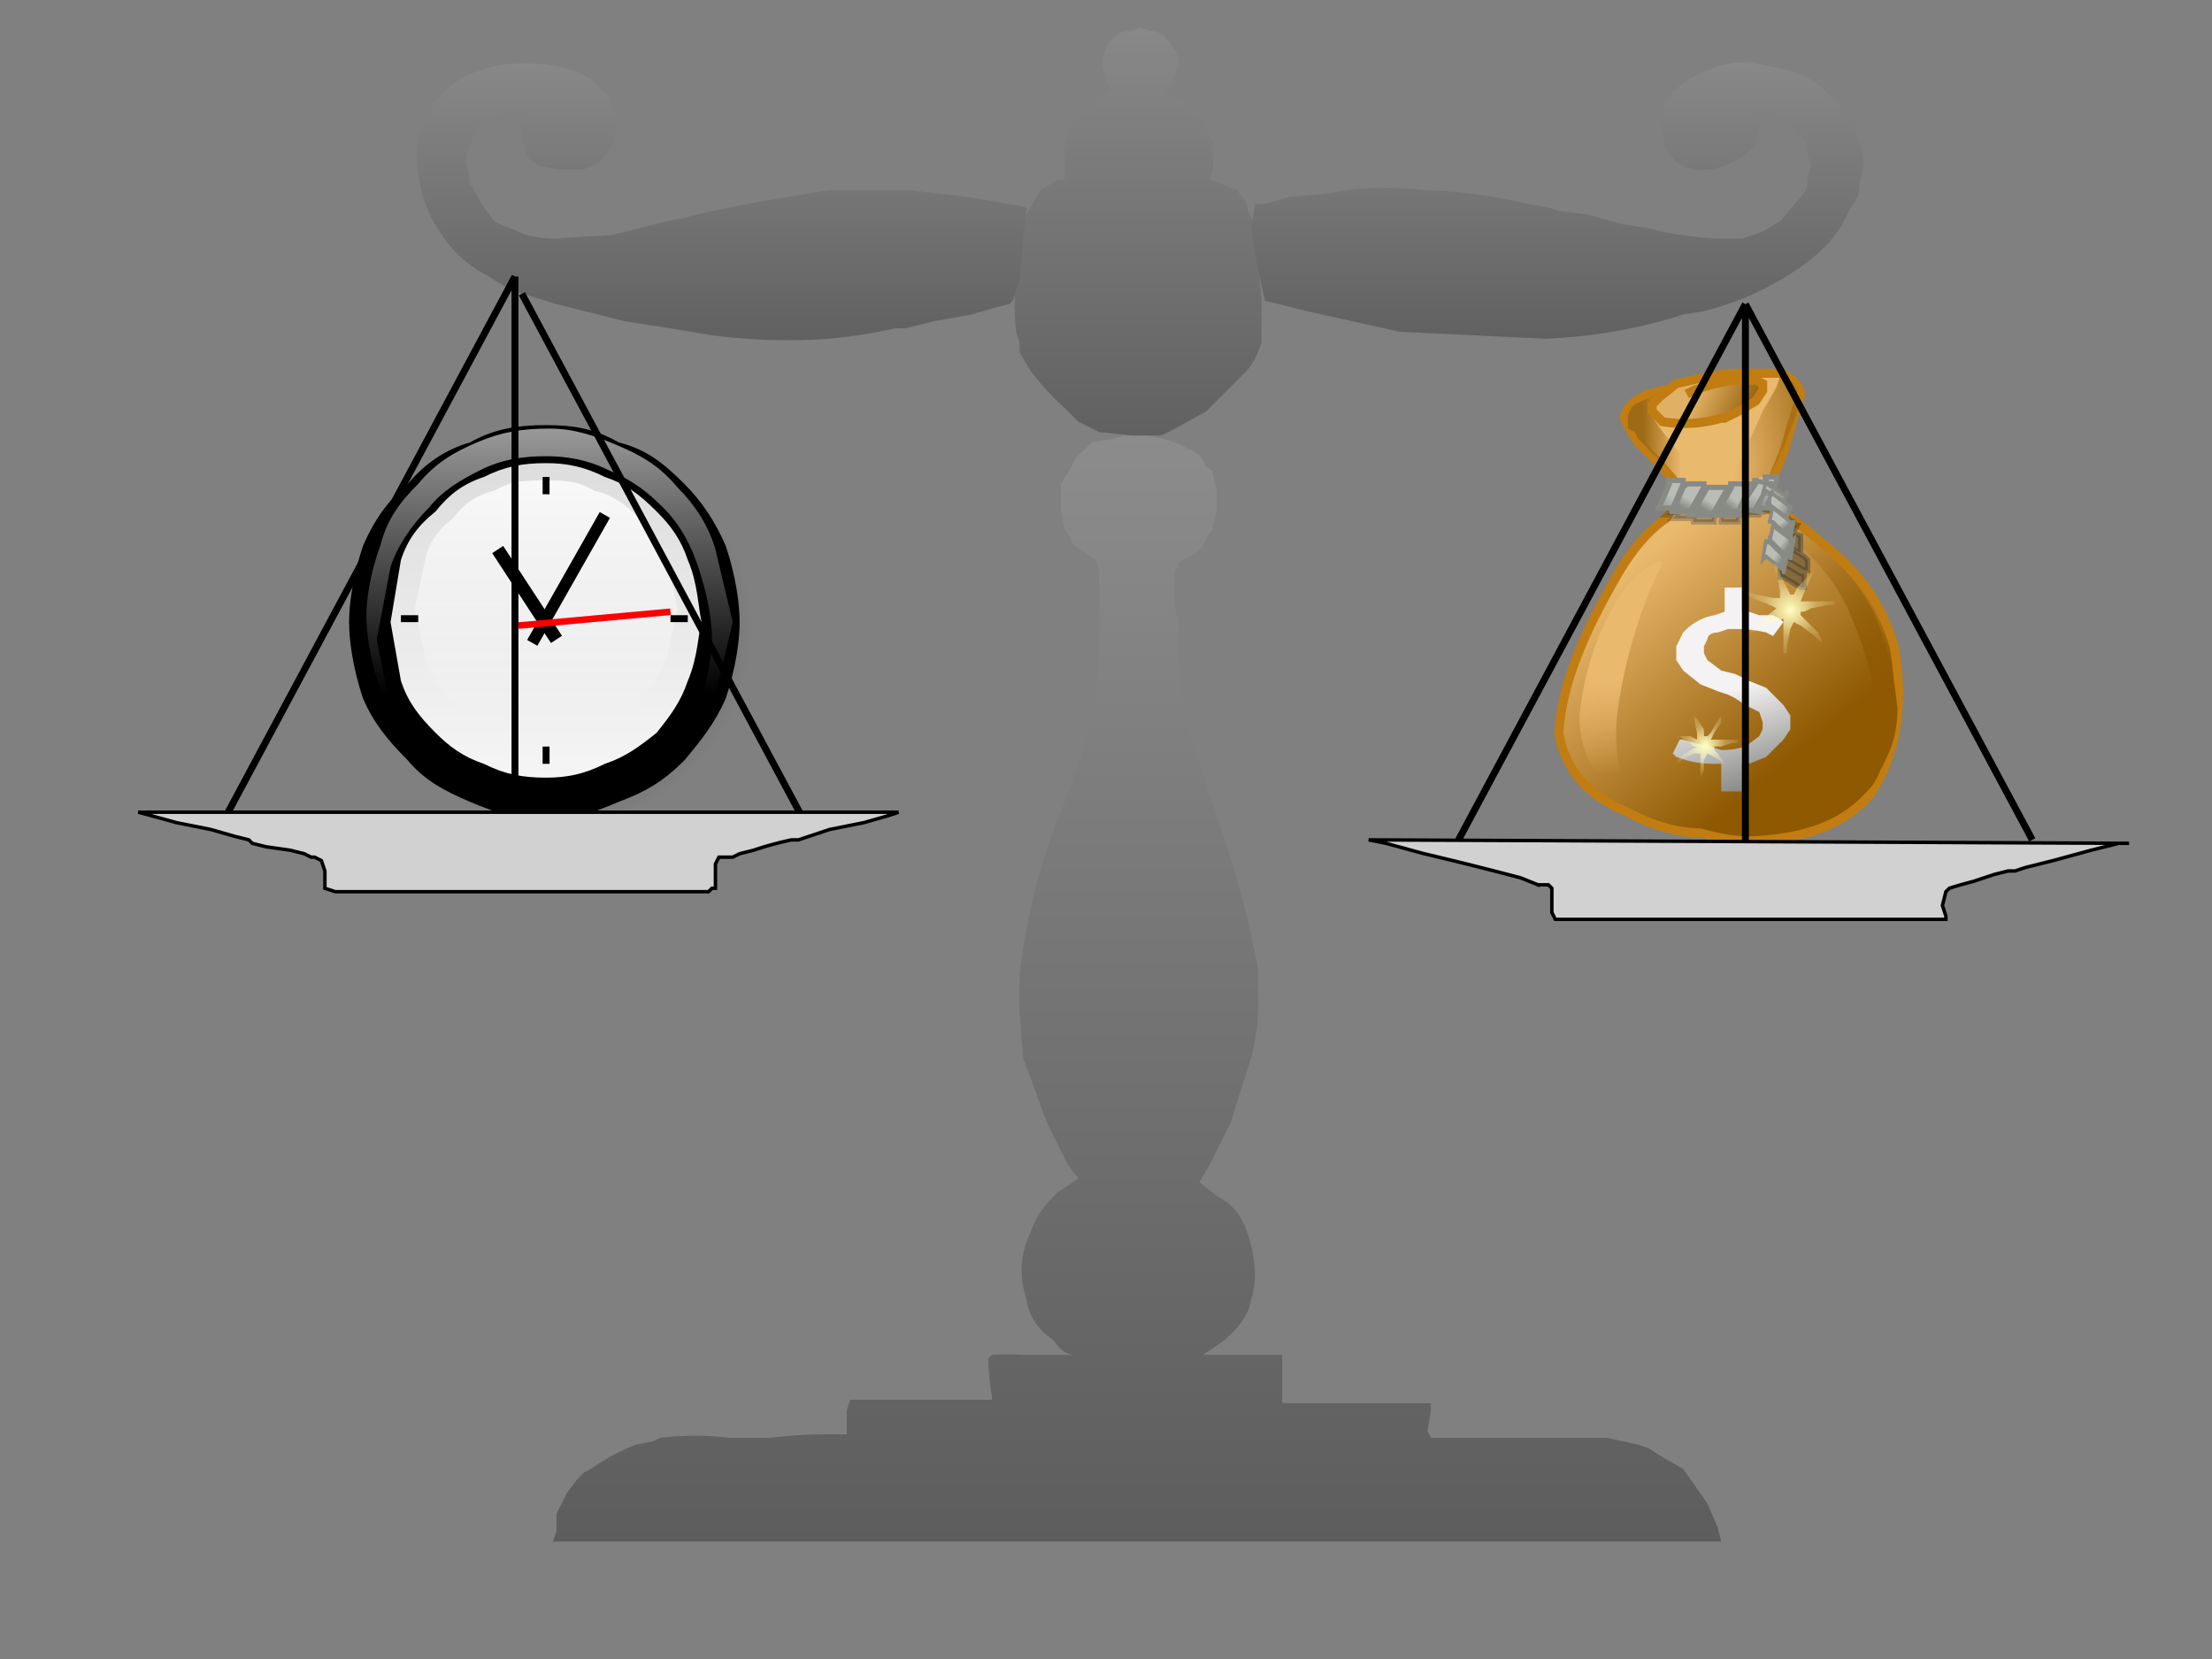 <svg xmlns:xlink="http://www.w3.org/1999/xlink" image-rendering="optimizeSpeed" baseProfile="basic" xmlns="http://www.w3.org/2000/svg" viewBox="0 0 640 480"><rect x="0" y="0" width="640" height="480" fill="#808080" stroke="none"/><defs><linearGradient id="a"><stop offset="0" stop-color="#e9b96e"/><stop offset="1" stop-color="#8f5902"/></linearGradient><linearGradient id="b"><stop offset="0" stop-color="#e9b96e"/><stop offset="1" stop-color="#e9b96e" stop-opacity="0"/></linearGradient><linearGradient id="c"><stop offset="0" stop-color="#f4f2f3"/><stop offset="1" stop-color="#888a85"/></linearGradient><linearGradient id="d"><stop offset="0" stop-color="#8f5902"/><stop offset="1" stop-color="#8f5902" stop-opacity="0"/></linearGradient><linearGradient id="e"><stop offset="0" stop-color="#9f6a15"/><stop offset="1" stop-color="#9f6a15" stop-opacity="0"/></linearGradient><linearGradient id="f"><stop offset="0" stop-color="#945f08"/><stop offset="1" stop-color="#e0b064"/></linearGradient><linearGradient id="h"><stop offset="0" stop-color="#babdb6"/><stop offset="1" stop-color="#888a85"/></linearGradient><linearGradient id="j"><stop offset="0" stop-color="#fff" stop-opacity="0"/><stop offset="1" stop-color="#fff" stop-opacity=".6"/></linearGradient><linearGradient id="k"><stop offset="0" stop-color="#ddd"/><stop offset="1" stop-color="#f5f5f5"/></linearGradient><linearGradient id="l"><stop offset="0" stop-color="#fff" stop-opacity="0"/><stop offset="1" stop-color="#fff" stop-opacity=".8"/></linearGradient><linearGradient id="m"><stop offset="0" stop-color="#8c8c8c"/><stop offset="1" stop-color="#5d5d5d"/></linearGradient><linearGradient id="o" xlink:href="#a" x1=".4" y1=".3" x2=".7" y2=".8"/><linearGradient id="p" xlink:href="#b" x1=".5" y1=".5" x2=".5" y2=".9"/><linearGradient id="q" xlink:href="#c" x1=".5" y1=".5" x2=".6" y2="1"/><linearGradient id="r" xlink:href="#d" x1=".7" y1=".7" x2=".4" y2="-.1"/><linearGradient id="s" xlink:href="#e" x1=".2" y1=".5" x2=".7" y2=".5"/><linearGradient id="t" xlink:href="#e" x1="1.4" y1=".4" x2="0" y2=".8"/><linearGradient id="u" xlink:href="#f" x1=".9" y1=".5" x2=".4" y2=".4"/><linearGradient id="w" xlink:href="#h" x1=".5" y1=".5" x2=".3" y2=".7"/><linearGradient id="x" xlink:href="#h" x1=".5" y1=".5" x2=".3" y2=".7"/><linearGradient id="y" xlink:href="#h" x1=".9" y1=".5" x2=".1" y2="1.1"/><linearGradient id="z" xlink:href="#h" x1=".5" y1=".5" x2=".3" y2="1.1"/><linearGradient id="A" xlink:href="#h" x1=".5" y1=".5" x2=".3" y2=".8"/><linearGradient id="B" xlink:href="#h" x1=".5" y1=".5" x2="0" y2="1.1"/><linearGradient id="C" xlink:href="#h" x1=".5" y1=".5" x2=".6" y2=".7"/><linearGradient id="D" xlink:href="#h" x1=".5" y1=".5" x2=".7" y2=".7"/><linearGradient id="E" xlink:href="#h" x1=".6" y1=".1" x2=".9" y2="1"/><linearGradient id="F" xlink:href="#h" x1=".5" y1=".5" x2="1" y2=".8"/><linearGradient id="G" xlink:href="#h" x1=".5" y1=".5" x2=".7" y2=".7"/><linearGradient id="J" xlink:href="#j" x1=".5" y1=".7" x2=".5" y2="0"/><linearGradient id="K" xlink:href="#k" x1=".5" y1="0" x2=".5" y2="1"/><linearGradient id="L" xlink:href="#l" x1=".5" y1=".9" x2=".5" y2="0"/><linearGradient id="M" xlink:href="#m" x1=".5" y1="0" x2=".5" y2="1"/><linearGradient id="N" xlink:href="#m" x1=".5" y1="-.1" x2=".5" y2="1.1"/><linearGradient id="O" xlink:href="#m" x1=".5" y1="-.1" x2=".5" y2="1.1"/><linearGradient id="P" xlink:href="#m" x1=".5" y1="-.1" x2=".5" y2="1.1"/><radialGradient id="g"><stop offset="0" stop-color="#ffffc0"/><stop offset=".5" stop-color="#ffffc0" stop-opacity=".3"/><stop offset="1" stop-color="#ffffc0" stop-opacity="0"/></radialGradient><radialGradient id="i"><stop offset="0"/><stop offset=".5" stop-opacity=".3"/><stop offset="1" stop-opacity="0"/></radialGradient><radialGradient id="v" xlink:href="#g" cx=".5" cy=".5" r=".6" fx=".5" fy=".5"/><radialGradient id="H" xlink:href="#g" cx=".5" cy=".5" r=".6" fx=".5" fy=".5"/><radialGradient id="I" xlink:href="#i" cx=".5" cy=".5" r=".5" fx=".5" fy=".5"/><mask id="n"><path fill="#FFF" d="M0 0h640v480H0z"/></mask></defs><g mask="url(#n)"><path fill="url(#o)" stroke="#c17d11" stroke-width="2.6" d="M508 108h-1l-10 1-20 5c-5 2-7 5-7 7l2 4 2 3 6 6 6 7v4c0 2-1 2-2 2l-2 3c-3 2-9 7-15 18-8 14-15 29-16 44 2 12 10 19 20 23 9 5 17 6 21 6 4 1 10 3 19 2 11-1 22-4 30-13 8-12 10-27 7-43-4-14-12-23-21-30-8-7-13-10-17-10l1-4 5-12 5-17c-1-4-4-5-6-6h-7c0-1 0-1 0 0z"/><path fill="url(#p)" d="M481 163c0-1-1-1-4 1s-7 5-11 13c-5 9-8 20-9 30 0 9 3 15 7 19 3 4 6 5 8 5-1 0-2-2-3-7-1-4-2-9-1-18a144 144 0 0111-39l2-4z"/><path fill="url(#q)" d="M498 229v-8h-2a31 31 0 01-8-1l-3-1-1-1 2-4h1a49 49 0 008 2l3 1h1a23 23 0 006-1l4-3 1-2v-1-1l-1-3-4-2-3-2-2-1-3-1-5-2-5-4-2-3v-2-2l2-4a16 16 0 019-5l3-1v-7h5v7h2l3 1h4l2 1 1 1-3 4-2-1a39 39 0 00-7-1h-2-2l-3 1c-2 0-3 1-3 2l-1 2v2l1 2 4 3 4 1a55 55 0 014 2l5 2 5 5 2 3v4l-2 3-5 5-5 2h-2v8h-6z"/><path fill="url(#r)" d="M515 150l-1 1 8 8c4 4 9 9 13 18s7 19 8 28l-2 18-2 7c1-1 3-2 5-7 2-4 5-9 5-18-1-10-3-20-8-30-5-9-11-14-16-18-5-5-9-7-10-7z"/><path fill="url(#s)" d="M479 114l-1 1a30 30 0 00-5 2l-1 1-1 2v4l2 1 1 2 1 1 2 2a182 182 0 006 6l1 1 1 1h1v1h5l1 1h1l-2-3a149 149 0 01-12-15c-2-3-2-5-1-6l1-2z"/><path fill="url(#t)" d="M515 109l-1 3-4 7-5 11-3 7-1 3h1l1-1h6v-1h3v-1l1-1 1-2 1-2v-1l1-1 1-3 2-5 1-3v-1-1-1-3l-1-2-1-1-1-1h-2z"/><path fill="url(#u)" stroke="#c17d11" stroke-width="2.6" d="M512 108h-1-7-1-3l-6 1-9 2-5 4-2 2v2l3 3a38 38 0 0017-1h1l4-2 5-3 2-3v-2l-2-1h-5a47 47 0 00-13 3l-2 1"/><path fill="url(#v)" d="M500 222l-1-1-3-2-2-1-1 2v3a92 92 0 00-1 2v-2-3-2h-2a52 52 0 00-5 3l1-2a46 46 0 015-3h-1l-1-1a55 55 0 00-5-3l2 1h3l2 1v-1-1a72 72 0 01-1-5v-1 1l1 1 2 3v2h1l1-1a49 49 0 013-5v2l-2 3-1 2h8v1h-2l-3 1h-2v1l1 1 2 3 1 1z"/><path fill="#2e3436" fill-opacity=".3" stroke="#2e3436" stroke-opacity=".3" stroke-width="1.5" d="M512 140s0 0 0 0 0 0 0 0v1s0 0 0 0h-1 0-2s0 0 0 0 0 0 0 0h-1v1s0 0 0 0l-3 6s0 0 0 0v1s0 0 0 0 0 0 0 0 0 0 0 0h3s0 0 0 0 0 0 0 0 0 0 0 0h1s0 0 0 0l1-2-1 1s0 0 0 0 0 0 0 0h1s0 0 0 0 0 0 0 0h2s0 0 0 0 0 0 0 0 0 0 0 0h1s0 0 0 0v-1s0 0 0 0h-1l-1-1s0 0 0 0 0 0 0 0v-1-1-2l1-1v-1h0zm-25 1s0 0 0 0v2l-1 2-1 1h-1v1s0 0 0 0l-1 1-1 1s0 0 0 0h2s0 0 0 0 0 0 0 0h1s0 0 0 0 0 0 0 0l-1 1s0 0 0 0 0 0 0 0h1s0 0 0 0 0 0 0 0h4s0 0 0 0 0 0 0 0h1s0 0 0 0 0 0 0 0l4-7s0 0 0 0v-1h-1s0 0 0 0 0 0 0 0h-4s0 0 0 0 0 0 0 0h-1v1s0 0 0 0l-3 6 3-7v-1s0 0 0 0 0 0 0 0h-1s0 0 0 0h0zm16 1s0 0 0 0h-1s0 0 0 0v1h-1l-3 7s0 0 0 0 0 0 0 0v1s0 0 0 0 0 0 0 0h4s0 0 0 0h1v-1s0 0 0 0 0 0 0 0l4-7s0 0 0 0v-1s0 0 0 0 0 0 0 0 0 0 0 0h-4 0zm-8 1s0 0 0 0 0 0 0 0h-1s0 0 0 0 0 0 0 0l-4 7v1s0 0 0 0 0 0 0 0 0 0 0 0h5s0 0 0 0 0 0 0 0h1s0 0 0 0v-1l4-7s0 0 0 0 0 0 0 0 0 0 0 0 0 0 0 0 0 0 0 0h-5 0z"/><path fill="url(#w)" stroke="#888a85" stroke-width="1.5" d="M501 140h-1 8-2v1l-3 7h-1l1 1h-7l1-1s0 0 0 0l4-7v-1z"/><path fill="url(#x)" stroke="#888a85" stroke-width="1.5" d="M494 141h-1 8-1c-1 0 0 0 0 0l-4 7-1 1h1-8 2v-1l4-7s0 0 0 0z"/><path fill="url(#y)" stroke="#888a85" stroke-width="1.5" d="M511 138h-1 4v1l-2 7s0 0 0 0l1 1h-5l1-1s0 0 0 0l2-7v-1z"/><path fill="url(#z)" stroke="#888a85" stroke-width="1.4" d="M508 139h-1l6 1h-1c-1 0-1 0 0 0l-4 7s0 0 0 0l1 1-6-1h1v-1l4-6v-1z"/><path fill="url(#A)" stroke="#888a85" stroke-width="1.5" d="M488 140h-1 6v1l-4 7s0 0 0 0h1-7 1s0 0 0 0l3-7 1-1z"/><path fill="url(#B)" stroke="#888a85" stroke-width="1.5" d="M483 139h-1 5v1l-3 7s0 0 0 0h1-6 1s0 0 0 0l3-7v-1z"/><path fill="#2e3436" fill-opacity=".4" stroke="#2e3436" stroke-opacity=".4" stroke-width="1.5" d="M513 151s0 0 0 0 0 0 0 0 0 0 0 0l1 1s0 0 0 0l5 2s0 0 0 0 0 0 0 0 0 0 0 0 0 0 0 0 0 0 0 0l1-2s0 0 0 0h-1v-1s0 0 0 0 0 0 0 0l-2-1h1s0 0 0 0 0 0 0 0 0 0 0 0 0 0 0 0l-5 1h0zm2 2s0 0 0 0 0 0 0 0 0 0 0 0 0 0 0 0 0 0 0 0v3s0 0 0 0 0 0 0 0v1s0 0 0 0 0 0 0 0l6 3c0-1 0-1 0 0 0 0 0 0 0 0v-1s0 0 0 0 0 0 0 0v-3s0 0 0 0 0 0 0 0 0 0 0 0v-1s0 0 0 0l-6-2s0 0 0 0 0 0 0 0 0 0 0 0 0 0 0 0 0 0 0 0h0zm1 5s0 0 0 0 0 0 0 0 0 0 0 0 0 0 0 0 0 0 0 0v4s0 0 0 0a10 10 0 001 0s0 0 0 0 0 0 0 0l5 3s0 0 0 0 0 0 0 0h1s0 0 0 0 0 0 0 0v-3s0 0 0 0l-1-1s0 0 0 0 0 0 0 0 0 0 0 0l-5-3s0 0 0 0 0 0 0 0 0 0 0 0h-1s0 0 0 0h0zm0 5s0 0 0 0 0 0 0 0h-1s0 0 0 0 0 0 0 0v4s0 0 0 0h1s0 0 0 0 0 0 0 0l5 3s0 0 0 0h1s0 0 0 0 0 0 0 0 0 0 0 0v-3-1s0 0 0 0 0 0 0 0h-1s0 0 0 0l-5-3s0 0 0 0 0 0 0 0 0 0 0 0 0 0 0 0 0 0 0 0h0z"/><path fill="url(#C)" stroke="#888a85" d="M512 151s0 0 0 0l1-5v1s0 0 0 0l5 4s0 0 0 0h1l-1 5v-1h-1l-4-4h-1z"/><path fill="url(#D)" stroke="#888a85" d="M512 156v1l1-5s0 0 0 0l1 1 4 3v1l1-1-1 6v-1h-1l-4-4-1-1z"/><path fill="url(#E)" stroke="#888a85" d="M511 142l-1 1 1-4v1s0 0 0 0l5 3h1v-1l-1 4v-1s0 0 0 0l-5-3s0 0 0 0z"/><path fill="url(#F)" stroke="#888a85" d="M512 145l-1 1 2-4-1 1h1l4 3 1 1v-1l-1 4v-1h-1l-4-3v-1z"/><path fill="url(#G)" stroke="#888a85" d="M511 161l-1 1 1-6v1h1l4 4h1s0 0 0 0l-1 5v-1s0 0 0 0l-5-4s0 0 0 0z"/><path fill="url(#H)" d="M527 186l-2-2-4-3-2-1v-1 1l-1 2-1 5v2h-1c0 1 0 1 0 0v-2-5-3l-3 1-4 2-2 1h-1l2-2a88 88 0 016-5l-2-1-5-2-2-1v-1l3 1 5 1h2v-2l-1-5-1-3h1l1 3a98 98 0 003 6h1l1-2a83 83 0 015-5v-1 1l-1 2a102 102 0 00-3 7h10v1h-2l-5 1-2 1h-1v1l2 2 3 3 1 2v1z"/><path fill="url(#I)" d="M217 182c0-5-1-13-4-22-3-7-7-12-13-18-5-6-11-9-18-12s-14-5-22-4c-8-1-14 1-21 4-8 3-13 6-19 12-5 6-9 11-12 18-3 9-4 17-4 22s1 13 4 22c3 7 7 13 12 18 6 6 11 10 19 12 7 4 13 5 21 5s15-1 22-5c7-2 13-6 18-12 6-5 10-11 13-18 3-9 4-17 4-22z"/><path d="M214 180c0-5-1-13-4-22-3-7-7-13-12-18-6-6-11-10-19-12-7-4-13-5-21-5s-15 1-22 5c-7 2-13 6-18 12-6 5-10 11-13 18-3 9-4 17-4 22s1 13 4 22c3 7 7 12 13 18 5 6 11 9 18 12s14 5 22 5 14-2 21-5c8-3 13-6 19-12 5-6 9-11 12-18 3-9 4-17 4-22z"/><path fill="url(#J)" d="M212 180l-5-21c-2-7-6-13-11-18-5-6-10-9-17-12s-13-5-20-5c-8 0-14 1-21 4s-12 6-17 12c-5 5-9 10-11 18-3 8-4 16-4 20 0 5 1 13 4 21 2 8 6 13 11 18 5 6 10 10 17 13s13 4 21 4c7 0 13-1 20-4 7-2 12-6 17-11 5-6 9-11 11-18l5-21z"/><path d="M206 185c0-5-1-12-4-21-2-6-5-12-10-17s-9-8-16-11c-6-3-12-4-18-4-7 0-13 1-19 4s-11 6-15 11c-5 5-9 11-11 17l-4 21 4 20c2 6 6 11 11 17 4 5 9 8 15 11s12 4 19 4c6 0 12-1 18-4 7-3 11-6 16-11 5-6 8-11 10-17 3-9 4-16 4-20z"/><path fill="url(#K)" d="M203 180c-1-4-1-11-4-18-2-6-5-10-9-14-5-5-9-8-15-10-6-3-11-4-17-4-7 0-12 1-18 4-6 2-10 5-14 10-5 4-8 8-10 14l-3 18 3 17c2 6 5 10 10 15 4 4 8 7 14 9 6 3 11 4 18 4 6 0 11-1 17-4 6-2 10-5 15-9 4-5 7-9 9-15 3-7 3-14 4-17z"/><path fill="url(#L)" d="M196 176l-3-14c-2-5-4-9-8-12-4-4-8-7-13-8-5-3-9-3-14-3-6 0-10 0-15 3-5 1-9 4-12 8-4 3-7 7-8 12l-3 14 3 14c1 5 4 9 8 13 3 3 7 6 12 8s9 3 15 3c5 0 9-1 14-3l13-8c4-4 6-8 8-13l3-14z"/><path fill="none" stroke="#000" stroke-width="3.8" d="M161 185l-17-26"/><path fill="none" stroke="#000" stroke-width="3.4" d="M154 186l21-37"/><path fill="none" stroke="red" stroke-width="1.9" d="M150 181l44-4"/><path d="M157 138h2v5h-2v-5zM157 216h2v5h-2v-5zM121 178v2h-5v-2h5zM199 178v2h-5v-2h5z"/><path fill="url(#M)" d="M498 446l-1-4-3-7-7-10-7-4-3-2-3-1-9-2h-27-24l-1-2 1-6v-2h-1-42v-2-3-4-3-2h-23l6-4c3-3 7-6 8-12 2-6 1-13-1-19s-5-9-9-11l-5-4 3-5 6-12 6-19a64 64 0 002-20v-6l-3-14a356 356 0 00-10-33l-2-6-1-4-3-7a131 131 0 01-4-26v-4-3-2-1l-1-4a63 63 0 010-11l1-1v-1l1-1 2-1 2-1 1-1 1-1 1-2a16 16 0 012-3v-1l1-4v-5a15 15 0 00-1-5c0-1 0-2-2-3-1-2-2-4-5-5a30 30 0 00-16-4h-3l-3 1-6 1c-2 2-5 4-6 7l-3 5v4 4l1 5 2 3v1l1 1 3 2 3 2 1 3v30l-1 4v3a103 103 0 01-5 19 150 150 0 01-6 16 186 186 0 00-11 45v6 5l1 13 7 19 6 12 3 4-6 4c-3 3-6 6-8 12-3 6-3 13-1 19 1 6 4 9 8 12 2 3 4 4 6 4h-2-9-4a88 88 0 00-9 0l-1 1v2a74 74 0 001 9v1h-8-33l-1 3v7h-2-3a132 132 0 00-17 1h-10-2a85 85 0 00-20 0l-2 1-5 1a58 58 0 00-13 7l-2 1-2 2-3 4-3 6v5l-1 3h338z"/><path fill="none" d="M498 446l-1-4-3-7-7-10-7-4-3-2-3-1-9-2h-27-24l-1-2 1-6v-2h-1-42v-2-3-4-3-2h-23l6-4c3-3 7-6 8-12 2-6 1-13-1-19s-5-9-9-11l-5-4 3-5 6-12 6-19a64 64 0 002-20v-6l-3-14a356 356 0 00-10-33l-2-6-1-4-3-7a131 131 0 01-4-26v-4-3-2-1l-1-4a63 63 0 010-11l1-1v-1l1-1 2-1 2-1 1-1 1-1 1-2a16 16 0 012-3v-1l1-4v-5a15 15 0 00-1-5c0-1 0-2-2-3-1-2-2-4-5-5a30 30 0 00-16-4h-3l-3 1-6 1c-2 2-5 4-6 7l-3 5v4 4l1 5 2 3v1l1 1 3 2 3 2 1 3v30l-1 4v3a103 103 0 01-5 19 150 150 0 01-6 16 186 186 0 00-11 45v6 5l1 13 7 19 6 12 3 4-6 4c-3 3-6 6-8 12-3 6-3 13-1 19 1 6 4 9 8 12 2 3 4 4 6 4h-2-9-4a88 88 0 00-9 0l-1 1v2a74 74 0 001 9v1h-8-33l-1 3v7h-2-3a132 132 0 00-17 1h-10-2a85 85 0 00-20 0l-2 1-5 1a58 58 0 00-13 7l-2 1-2 2-3 4-3 6v5l-1 3h338"/><path fill="url(#N)" d="M336 126l4-2 9-5 11-11c3-3 4-6 5-9v-5-2-6l-1-9-1-6v-3-3l-2-4c0-3-2-4-3-6l-5-2-3-1 1-3v-8l-5-9-6-4-3-1 2-2 2-6c0-3-1-5-3-7-1-2-3-3-5-3l-3-1-3 1c-1 0-3 0-5 2s-3 5-3 8l1 5 2 2-3 2-6 4c-3 3-4 6-5 9v11h-2l-5 3-4 7-1 5-1 3v3l-1 7a74 74 0 000 16l1 3v3l3 5a69 69 0 0010 11l2 2 2 2 6 3 9 1h9z"/><path fill="none" d="M336 126l4-2 9-5 11-11c3-3 4-6 5-9v-5-2-6l-1-9-1-6v-3-3l-2-4c0-3-2-4-3-6l-5-2-3-1 1-3v-8l-5-9-6-4-3-1 2-2 2-6c0-3-1-5-3-7-1-2-3-3-5-3l-3-1-3 1c-1 0-3 0-5 2s-3 5-3 8l1 5 2 2-3 2-6 4c-3 3-4 6-5 9v11h-2l-5 3-4 7-1 5-1 3v3l-1 7a74 74 0 000 16l1 3v3l3 5a69 69 0 0010 11l2 2 2 2 6 3 9 1h9"/><path fill="url(#O)" d="M366 87l12 3 27 6 42 2a149 149 0 0040-7l6-1a83 83 0 0031-15c5-4 7-7 9-10l3-6c1-1 2-2 2-6 1-3 2-7 0-12-2-6-6-11-10-15-5-4-8-5-12-6l-5-1-5-1c-3 0-6 0-11 2s-9 4-12 8-3 7-2 10l1 5 3 4c2 1 5 3 9 2 5 0 9-3 13-6 2-3 2-6 1-8l-3-4 4 1a18 18 0 0112 7c2 2 2 4 2 6l1 3-1 3c0 2 0 4-2 6l-6 7-5 3-3 1-3 1h-6a88 88 0 01-17-2l-4-1-7-1-11-3-8-1-3-1-6-1a146 146 0 00-30-4 94 94 0 00-22 0l-6 1-11 1-7 2h-3v1l-1 6a213 213 0 004 21z"/><path fill="none" d="M366 87l12 3 27 6 42 2a149 149 0 0040-7l6-1a83 83 0 0031-15c5-4 7-7 9-10l3-6c1-1 2-2 2-6 1-3 2-7 0-12-2-6-6-11-10-15-5-4-8-5-12-6l-5-1-5-1c-3 0-6 0-11 2s-9 4-12 8-3 7-2 10l1 5 3 4c2 1 5 3 9 2 5 0 9-3 13-6 2-3 2-6 1-8l-3-4 4 1a18 18 0 0112 7c2 2 2 4 2 6l1 3-1 3c0 2 0 4-2 6l-6 7-5 3-3 1-3 1h-6a88 88 0 01-17-2l-4-1-7-1-11-3-8-1-3-1-6-1a146 146 0 00-30-4 94 94 0 00-22 0l-6 1-11 1-7 2h-3v1l-1 6a213 213 0 004 21"/><path fill="url(#P)" d="M297 60l-5-1-12-2-17-2h-18-5l-12 2a324 324 0 00-30 6l-5 1-4 1-12 3-16 1c-6 0-9-1-11-2l-5-2-2-1-3-4-4-7-1-6v-2l1-3 2-5a20 20 0 0113-5l3-1-1 1-2 3v5l1 3v1l1 2 3 2 5 1h8c2-1 4-1 6-4 2-2 3-5 3-8 1-3 0-5-1-6l-1-3-4-4c-2-2-6-4-12-5s-14-1-20 1-9 4-12 7l-3 4-3 6c-1 3-2 7-1 13 1 7 3 13 7 18 3 5 7 8 10 10l5 3 5 3 13 4 20 5 13 2 6 1 6 1a171 171 0 0034 1 150 150 0 0019-3h3l8-2 11-2 7-2 4-1 1-1 2-6 1-12 1-8v-1z"/><path fill="none" d="M297 60l-5-1-12-2-17-2h-18-5l-12 2a324 324 0 00-30 6l-5 1-4 1-12 3-16 1c-6 0-9-1-11-2l-5-2-2-1-3-4-4-7-1-6v-2l1-3 2-5a20 20 0 0113-5l3-1-1 1-2 3v5l1 3v1l1 2 3 2 5 1h8c2-1 4-1 6-4 2-2 3-5 3-8 1-3 0-5-1-6l-1-3-4-4c-2-2-6-4-12-5s-14-1-20 1-9 4-12 7l-3 4-3 6c-1 3-2 7-1 13 1 7 3 13 7 18 3 5 7 8 10 10l5 3 5 3 13 4 20 5 13 2 6 1 6 1a171 171 0 0034 1 150 150 0 0019-3h3l8-2 11-2 7-2 4-1 1-1 2-6 1-12 1-8v-1"/><path fill="none" stroke="#000" stroke-width="2" d="M149 80L66 235l83-155zM149 80v155V80zM151 85l83 155-83-155z"/><path fill="#d1d1d1" d="M260 235l-3 1-7 2-10 2-6 2-3 1h-2a99 99 0 00-11 3l-4 1-2 1h-4l-1 2v7h-1l-1 1h-1-11-1-41-40-14l-3-1v-1-2-2l-1-3-2-1h-1l-2-1-4-1-7-1-4-1-1-1-4-1-7-2-10-2a816 816 0 00-11-3h220z"/><path fill="none" stroke="#000" d="M260 235l-3 1-7 2-10 2-6 2-3 1h-2a99 99 0 00-11 3l-4 1-2 1h-4l-1 2v7h-1l-1 1h-1-11-1-41-40-14l-3-1v-1-2-2l-1-3-2-1h-1l-2-1-4-1-7-1-4-1-1-1-4-1-7-2-10-2a816 816 0 00-11-3h220"/><path fill="none" stroke="#000" stroke-width="2" d="M505 88l-83 155 83-155zM505 88v156V88zM505 88l83 155-83-155z"/><path fill="#d1d1d1" d="M616 244h-3l-8 2-11 3-8 2-3 1h-2l-4 1-6 2a126 126 0 00-7 2l-1 1-1 4 1 3v1h-99-14l-1-2v-4-2-1l-1-1h-2-1c0-1 0-1 0 0l-5-2a982 982 0 00-28-7l-11-3-5-1 220 1z"/><path fill="none" stroke="#000" d="M616 244h-3l-8 2-11 3-8 2-3 1h-2l-4 1-6 2a126 126 0 00-7 2l-1 1-1 4 1 3v1h-99-14s0 0 0 0l-1-2v-4-2-1s0 0 0 0l-1-1h-2-1c0-1 0-1 0 0l-5-2a982 982 0 00-28-7l-11-3-5-1 220 1"/></g></svg>